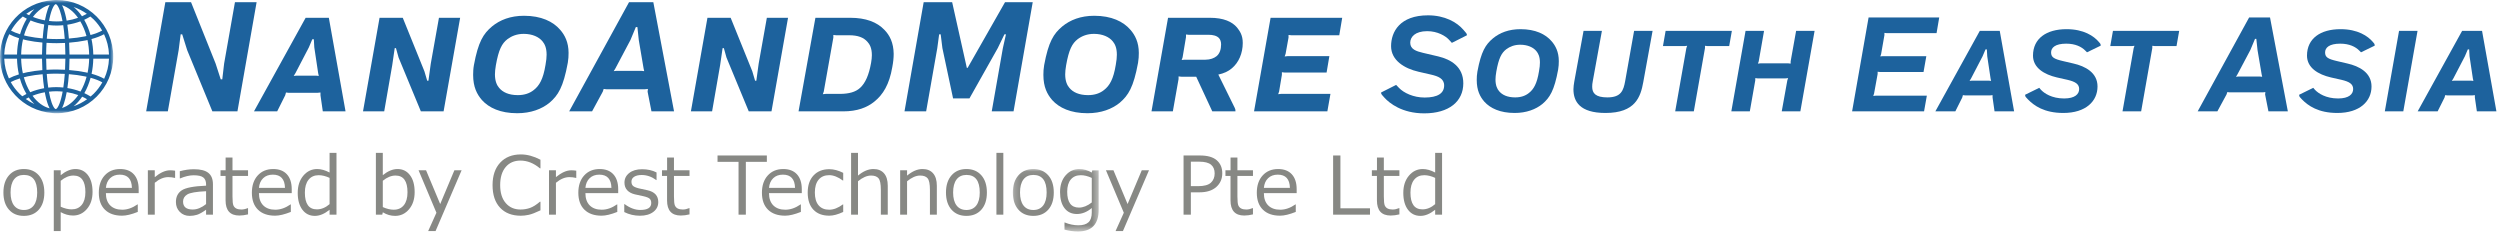 <?xml version="1.0" encoding="UTF-8"?>
<svg width="420px" height="40px" viewBox="0 0 420 40" version="1.1" xmlns="http://www.w3.org/2000/svg" xmlns:xlink="http://www.w3.org/1999/xlink">
    <title>NanoAndMoreSouthEastAsia-blue</title>
    <defs>
        <polygon id="path-1" points="0.019 0 19.024 0 19.024 19.023 0.019 19.023"/>
        <polygon id="path-3" points="0.215 0.071 14.635 0.071 14.635 10.542 0.215 10.542"/>
        <polygon id="path-5" points="0.215 0.071 14.635 0.071 14.635 10.542 0.215 10.542"/>
    </defs>
    <g id="Page-1" stroke="none" stroke-width="1" fill="none" fill-rule="evenodd">
        <g id="NanoAndMoreSouthEastAsia-blue">
            <g id="Group-3">
                <g id="Fill-1-Clipped">
                    <g>
                        <mask id="mask-2" fill="white">
                            <use xlink:href="#path-1"/>
                        </mask>
                        <g id="path-1"/>
                        <path d="M15.747,15.746 C15.582,15.913 15.402,16.063 15.224,16.213 C14.889,16.008 14.539,15.818 14.17,15.649 C14.608,14.88 14.965,14.011 15.222,13.065 C16.017,13.286 16.688,13.55 17.191,13.838 C16.796,14.538 16.313,15.181 15.747,15.746 Z M13.807,16.242 C14.095,16.372 14.368,16.516 14.633,16.671 C13.943,17.162 13.186,17.569 12.366,17.849 C12.901,17.412 13.386,16.868 13.807,16.242 Z M10.423,18.144 C10.527,17.945 10.623,17.72 10.715,17.463 C10.904,16.926 11.069,16.246 11.208,15.477 C11.886,15.583 12.537,15.751 13.148,15.973 C12.383,17.06 11.448,17.82 10.423,18.144 Z M9.824,17.799 C9.719,18.008 9.611,18.158 9.525,18.24 C9.47,18.29 9.435,18.309 9.408,18.318 C9.394,18.318 9.38,18.323 9.365,18.323 C9.355,18.323 9.345,18.323 9.335,18.321 C9.308,18.314 9.272,18.297 9.211,18.24 C9.057,18.098 8.853,17.743 8.675,17.234 C8.504,16.751 8.352,16.124 8.219,15.405 C8.621,15.358 9.029,15.33 9.446,15.33 C9.811,15.33 10.17,15.354 10.523,15.386 C10.49,15.568 10.456,15.751 10.42,15.92 C10.246,16.73 10.038,17.382 9.824,17.799 Z M5.465,16.086 C6.112,15.828 6.803,15.629 7.529,15.501 C7.564,15.694 7.601,15.886 7.639,16.064 C7.822,16.911 8.036,17.604 8.294,18.112 C8.311,18.147 8.331,18.172 8.349,18.204 C7.268,17.934 6.275,17.193 5.465,16.086 Z M4.326,16.631 C4.487,16.541 4.653,16.455 4.822,16.37 C5.113,16.78 5.427,17.158 5.768,17.486 C5.258,17.246 4.778,16.958 4.326,16.631 Z M1.805,13.791 C2.22,13.567 2.735,13.358 3.337,13.172 C3.606,14.133 3.984,15.012 4.444,15.786 C4.202,15.907 3.968,16.036 3.741,16.171 C3.582,16.036 3.425,15.895 3.277,15.746 C2.7,15.171 2.205,14.511 1.805,13.791 Z M3.277,3.275 C3.453,3.1 3.637,2.932 3.827,2.772 C4.045,2.903 4.269,3.023 4.501,3.142 C4.032,3.913 3.645,4.793 3.367,5.757 C2.776,5.576 2.268,5.367 1.857,5.144 C2.25,4.46 2.723,3.829 3.277,3.275 Z M4.89,2.561 C4.731,2.483 4.574,2.403 4.421,2.318 C4.845,2.02 5.296,1.758 5.768,1.536 C5.452,1.839 5.162,2.188 4.89,2.561 Z M8.341,0.817 C8.226,1.03 8.122,1.278 8.022,1.557 C7.843,2.069 7.686,2.704 7.551,3.422 C6.84,3.293 6.163,3.1 5.531,2.845 C6.327,1.788 7.294,1.083 8.341,0.817 Z M8.913,1.222 C9.018,1.014 9.125,0.863 9.211,0.785 C9.272,0.727 9.308,0.709 9.335,0.702 C9.345,0.702 9.355,0.7 9.365,0.699 C9.38,0.7 9.394,0.702 9.408,0.704 C9.435,0.713 9.47,0.731 9.525,0.785 C9.679,0.924 9.884,1.28 10.061,1.788 C10.227,2.256 10.375,2.86 10.504,3.552 C10.177,3.58 9.849,3.602 9.512,3.602 C9.078,3.602 8.653,3.571 8.236,3.523 C8.261,3.381 8.288,3.236 8.317,3.103 C8.49,2.292 8.699,1.642 8.913,1.222 Z M13.109,2.996 C12.505,3.206 11.864,3.368 11.197,3.47 C11.165,3.295 11.133,3.121 11.097,2.957 C10.915,2.111 10.699,1.418 10.442,0.909 C10.437,0.897 10.429,0.887 10.423,0.878 C11.429,1.198 12.352,1.936 13.109,2.996 Z M14.593,2.323 C14.329,2.47 14.058,2.608 13.773,2.732 C13.36,2.127 12.888,1.6 12.366,1.173 C13.169,1.449 13.913,1.843 14.593,2.323 Z M17.161,5.135 C16.649,5.415 15.995,5.674 15.205,5.887 C14.945,4.952 14.584,4.09 14.144,3.328 C14.509,3.163 14.855,2.979 15.189,2.776 C15.38,2.939 15.571,3.1 15.747,3.275 C16.299,3.827 16.771,4.454 17.161,5.135 Z M15.674,9.165 C15.652,8.26 15.548,7.387 15.369,6.561 C16.196,6.339 16.9,6.065 17.479,5.749 C17.972,6.793 18.266,7.945 18.313,9.165 L15.674,9.165 Z M15.674,9.858 L18.313,9.858 C18.266,11.059 17.981,12.2 17.5,13.231 C16.924,12.905 16.219,12.623 15.385,12.392 C15.557,11.588 15.653,10.736 15.674,9.858 Z M14.39,12.15 C13.547,11.975 12.61,11.849 11.619,11.768 C11.652,11.152 11.67,10.515 11.676,9.858 L14.981,9.858 C14.96,10.683 14.87,11.479 14.712,12.228 C14.602,12.203 14.503,12.175 14.39,12.15 Z M7.856,12.424 C8.373,12.392 8.9,12.371 9.446,12.371 C9.937,12.371 10.415,12.386 10.884,12.41 C10.825,13.236 10.74,14.005 10.637,14.703 C10.246,14.664 9.85,14.637 9.446,14.637 C8.99,14.637 8.544,14.667 8.105,14.718 C7.999,14.023 7.915,13.25 7.856,12.424 Z M3.552,9.858 L7.059,9.858 C7.065,10.518 7.085,11.161 7.118,11.779 C6.209,11.857 5.347,11.977 4.563,12.139 C4.311,12.188 4.077,12.249 3.84,12.31 C3.671,11.536 3.573,10.713 3.552,9.858 Z M2.858,9.858 C2.88,10.774 2.987,11.662 3.173,12.496 C2.532,12.691 1.971,12.917 1.497,13.172 C1.032,12.157 0.757,11.038 0.711,9.858 L2.858,9.858 Z M2.858,9.165 L0.711,9.165 C0.759,7.945 1.051,6.793 1.545,5.749 C2.012,6.005 2.566,6.228 3.199,6.423 C2.999,7.288 2.882,8.207 2.858,9.165 Z M4.569,6.782 C5.351,6.946 6.211,7.068 7.121,7.147 C7.085,7.793 7.066,8.47 7.06,9.165 L3.552,9.165 C3.574,8.27 3.682,7.414 3.865,6.611 C4.096,6.668 4.323,6.728 4.569,6.782 Z M10.876,6.527 C10.431,6.547 9.976,6.561 9.512,6.561 C8.945,6.561 8.398,6.539 7.861,6.504 C7.922,5.674 8.01,4.904 8.117,4.206 C8.574,4.261 9.038,4.293 9.512,4.293 C9.888,4.293 10.257,4.271 10.622,4.235 C10.728,4.929 10.814,5.698 10.876,6.527 Z M10.984,9.858 C10.979,10.497 10.959,11.12 10.927,11.719 C10.443,11.694 9.952,11.676 9.446,11.676 C8.885,11.676 8.342,11.699 7.808,11.731 C7.776,11.127 7.758,10.5 7.753,9.858 L10.984,9.858 Z M7.752,9.165 C7.757,8.484 7.779,7.83 7.816,7.195 C8.367,7.231 8.93,7.255 9.512,7.255 C9.993,7.255 10.463,7.24 10.924,7.216 C10.959,7.841 10.977,8.495 10.983,9.165 L7.752,9.165 Z M11.677,9.165 C11.672,8.477 11.649,7.81 11.615,7.169 C12.607,7.092 13.548,6.967 14.395,6.793 C14.5,6.77 14.592,6.745 14.695,6.721 C14.863,7.495 14.959,8.313 14.981,9.165 L11.677,9.165 Z M13.495,3.59 C13.921,4.31 14.276,5.136 14.531,6.048 C14.436,6.069 14.352,6.095 14.256,6.116 C13.443,6.282 12.532,6.4 11.569,6.476 C11.507,5.642 11.42,4.862 11.312,4.154 C12.075,4.035 12.807,3.847 13.495,3.59 Z M7.432,4.103 C7.321,4.82 7.234,5.61 7.171,6.454 C6.29,6.376 5.459,6.259 4.71,6.102 C4.476,6.054 4.252,6 4.034,5.946 C4.306,5.004 4.681,4.162 5.134,3.433 C5.853,3.733 6.623,3.958 7.432,4.103 Z M5.077,15.496 C4.635,14.765 4.266,13.92 4.004,12.983 C4.232,12.926 4.458,12.868 4.703,12.815 C5.452,12.662 6.282,12.548 7.16,12.47 C7.222,13.314 7.309,14.102 7.416,14.82 C6.592,14.964 5.807,15.192 5.077,15.496 Z M11.322,14.793 C11.429,14.078 11.513,13.297 11.573,12.46 C12.534,12.538 13.44,12.659 14.248,12.829 C14.351,12.851 14.45,12.875 14.549,12.898 C14.3,13.817 13.949,14.652 13.526,15.381 C12.833,15.112 12.094,14.917 11.322,14.793 Z M9.512,0 C9.478,0 9.446,0.004 9.412,0.004 C9.397,0.004 9.383,0 9.368,0 C9.355,0 9.341,0.004 9.327,0.004 C9.308,0.004 9.287,0 9.266,0 C9.104,0 8.947,0.018 8.789,0.037 C3.874,0.407 0.001,4.503 0,9.511 C0.001,14.52 3.874,18.614 8.789,18.987 C8.947,19.002 9.104,19.023 9.266,19.023 C9.287,19.023 9.308,19.019 9.327,19.019 C9.341,19.019 9.355,19.023 9.368,19.023 C9.383,19.023 9.397,19.019 9.412,19.019 C9.446,19.019 9.478,19.023 9.512,19.023 C14.766,19.023 19.024,14.765 19.024,9.511 C19.024,4.257 14.766,0 9.512,0 L9.512,0 Z" id="Fill-1" fill="#1D629D" fill-rule="nonzero" mask="url(#mask-2)"/>
                    </g>
                </g>
            </g>
            <polyline id="Fill-4" fill="#1D629D" fill-rule="nonzero" points="43.111 0.364 39.889 18.709 35.679 18.709 31.443 8.419 30.611 5.769 30.351 5.769 30.014 8.419 28.194 18.709 24.557 18.709 27.779 0.364 32.093 0.364 36.224 10.68 37.082 13.33 37.342 13.33 37.653 10.68 39.473 0.364 43.111 0.364"/>
            <path d="M49.814,12.707 L53.088,12.707 L53.556,12.758 L53.452,12.291 L52.802,7.951 L52.724,6.6 L52.464,6.6 L51.893,7.951 L49.631,12.291 L49.346,12.758 L49.814,12.707 Z M51.347,2.988 L55.245,2.988 L58.051,18.709 L54.231,18.709 L53.841,16.007 L53.841,15.539 L53.348,15.591 L48.488,15.591 L48.047,15.539 L47.917,16.007 L46.565,18.709 L42.668,18.709 L51.347,2.988 L51.347,2.988 Z" id="Fill-5" fill="#1D629D" fill-rule="nonzero"/>
            <polyline id="Fill-6" fill="#1D629D" fill-rule="nonzero" points="63.766 2.988 67.664 2.988 71.302 11.979 71.77 13.564 71.978 13.564 72.368 10.706 73.745 2.988 77.305 2.988 74.524 18.709 70.705 18.709 66.962 9.666 66.521 8.081 66.313 8.081 65.897 10.94 64.546 18.709 60.986 18.709 63.766 2.988"/>
            <path d="M89.673,15.124 C90.609,14.396 91.258,13.304 91.648,10.888 C91.778,10.186 91.83,9.64 91.83,9.173 C91.83,8.003 91.492,7.379 91.154,6.964 C90.556,6.21 89.439,5.69 87.984,5.69 C86.84,5.69 85.957,6.054 85.255,6.574 C84.32,7.302 83.774,8.315 83.306,10.965 C83.203,11.563 83.15,12.083 83.15,12.499 C83.15,13.642 83.488,14.344 83.852,14.76 C84.45,15.487 85.463,15.981 86.996,15.981 C88.114,15.981 88.997,15.669 89.673,15.124 Z M80.968,16.812 C80.136,15.851 79.487,14.63 79.487,12.577 C79.487,12.083 79.512,11.511 79.617,10.94 C80.344,7.016 81.202,5.665 82.657,4.443 C83.982,3.352 85.749,2.65 88.036,2.65 C90.92,2.65 92.922,3.612 94.117,5.015 C94.87,5.873 95.52,7.094 95.52,8.887 C95.52,9.407 95.494,9.953 95.39,10.55 C94.636,14.656 93.753,16.033 92.324,17.254 C91.024,18.32 89.179,19.021 86.893,19.021 C84.06,19.021 82.137,18.112 80.968,16.812 L80.968,16.812 Z" id="Fill-7" fill="#1D629D" fill-rule="nonzero"/>
            <path d="M103.574,11.901 L107.758,11.901 L108.225,11.953 L108.121,11.486 L107.316,6.73 L107.082,4.547 L106.822,4.547 L105.913,6.73 L103.392,11.486 L103.106,11.953 L103.574,11.901 Z M108.849,14.942 L108.355,14.994 L101.859,14.994 L101.417,14.942 L101.261,15.409 L99.468,18.709 L95.622,18.709 L105.679,0.364 L109.758,0.364 L113.24,18.709 L109.447,18.709 L108.797,15.409 L108.849,14.942 L108.849,14.942 Z" id="Fill-8" fill="#1D629D" fill-rule="nonzero"/>
            <polyline id="Fill-9" fill="#1D629D" fill-rule="nonzero" points="118.852 2.988 122.75 2.988 126.388 11.979 126.856 13.564 127.063 13.564 127.454 10.706 128.831 2.988 132.391 2.988 129.61 18.709 125.791 18.709 122.048 9.666 121.607 8.081 121.398 8.081 120.983 10.94 119.632 18.709 116.072 18.709 118.852 2.988"/>
            <path d="M138.73,15.773 L141.095,15.773 C142.602,15.773 143.745,15.462 144.499,14.76 C145.382,13.954 145.98,12.603 146.344,10.55 C146.422,10.082 146.474,9.666 146.474,9.277 C146.474,8.055 146.11,7.457 145.746,7.042 C145.097,6.288 144.109,5.924 142.68,5.924 L140.471,5.924 L140.003,5.873 L140.003,6.314 L138.392,15.383 L138.236,15.825 L138.73,15.773 Z M136.989,2.988 L142.836,2.988 C145.461,2.988 147.331,3.716 148.553,4.989 C149.488,5.924 150.112,7.198 150.138,9.043 C150.138,9.745 150.06,10.472 149.904,11.278 C149.41,14.188 148.345,15.903 146.89,17.072 C145.668,18.06 144.031,18.709 141.641,18.709 L134.156,18.709 L136.989,2.988 L136.989,2.988 Z" id="Fill-10" fill="#1D629D" fill-rule="nonzero"/>
            <polyline id="Fill-11" fill="#1D629D" fill-rule="nonzero" points="169.002 5.769 168.743 5.769 167.625 8.081 162.87 16.527 160.115 16.527 158.322 8.081 158.036 5.769 157.776 5.769 157.465 8.081 155.593 18.709 151.956 18.709 155.178 0.364 159.96 0.364 162.428 11.407 162.558 11.407 168.847 0.364 173.498 0.364 170.276 18.709 166.612 18.709 168.483 8.081 169.002 5.769"/>
            <path d="M185.475,15.124 C186.411,14.396 187.061,13.304 187.451,10.888 C187.581,10.186 187.632,9.64 187.632,9.173 C187.632,8.003 187.294,7.379 186.957,6.964 C186.359,6.21 185.241,5.69 183.786,5.69 C182.643,5.69 181.76,6.054 181.058,6.574 C180.122,7.302 179.577,8.315 179.109,10.965 C179.005,11.563 178.953,12.083 178.953,12.499 C178.953,13.642 179.291,14.344 179.655,14.76 C180.252,15.487 181.266,15.981 182.799,15.981 C183.916,15.981 184.8,15.669 185.475,15.124 Z M176.77,16.812 C175.939,15.851 175.289,14.63 175.289,12.577 C175.289,12.083 175.315,11.511 175.419,10.94 C176.147,7.016 177.004,5.665 178.459,4.443 C179.785,3.352 181.552,2.65 183.838,2.65 C186.723,2.65 188.724,3.612 189.919,5.015 C190.673,5.873 191.322,7.094 191.322,8.887 C191.322,9.407 191.296,9.953 191.192,10.55 C190.439,14.656 189.555,16.033 188.126,17.254 C186.827,18.32 184.982,19.021 182.695,19.021 C179.862,19.021 177.94,18.112 176.77,16.812 L176.77,16.812 Z" id="Fill-12" fill="#1D629D" fill-rule="nonzero"/>
            <path d="M198.987,10.03 L202.521,10.03 C203.326,10.03 203.976,9.77 204.392,9.432 C204.912,8.991 205.146,8.289 205.146,7.457 C205.146,7.016 205.016,6.652 204.808,6.418 C204.444,6.003 203.768,5.846 203.092,5.846 L199.715,5.846 L199.247,5.794 L199.247,6.236 L198.675,9.64 L198.519,10.082 L198.987,10.03 Z M196.232,2.988 L203.248,2.988 C205.561,2.988 206.99,3.638 207.822,4.625 C208.29,5.223 208.783,5.898 208.783,7.223 C208.783,8.939 208.108,10.524 206.938,11.486 C206.367,11.979 205.587,12.343 204.678,12.525 L207.432,18.112 C207.536,18.294 207.562,18.45 207.562,18.709 L203.664,18.709 L200.962,12.888 L198.467,12.888 L197.999,12.837 L197.999,13.279 L197.038,18.709 L193.452,18.709 L196.232,2.988 L196.232,2.988 Z" id="Fill-13" fill="#1D629D" fill-rule="nonzero"/>
            <polyline id="Fill-14" fill="#1D629D" fill-rule="nonzero" points="213.459 2.988 225.491 2.988 224.997 5.924 216.942 5.924 216.474 5.873 216.474 6.314 215.98 9.043 215.824 9.485 216.318 9.432 223.334 9.432 222.867 12.187 215.824 12.187 215.356 12.135 215.356 12.577 214.888 15.383 214.733 15.825 215.201 15.773 223.516 15.773 222.997 18.709 210.679 18.709 213.459 2.988"/>
            <path d="M232.584,16.408 L232.226,16.006 C232.07,15.827 232.025,15.76 232.025,15.537 L234.55,14.263 L235.019,14.754 C235.824,15.604 237.455,16.386 239.332,16.386 C241.544,16.386 242.617,15.671 242.617,14.352 C242.617,13.19 241.589,12.81 240.45,12.542 L238.304,12.05 C235.958,11.514 233.701,10.151 233.701,7.76 C233.701,5.346 235.176,2.575 239.913,2.575 C242.729,2.575 244.762,3.738 245.835,4.989 L246.237,5.458 C246.394,5.637 246.438,5.704 246.438,5.928 L243.913,7.201 L243.399,6.643 C242.863,6.061 241.522,5.235 239.779,5.235 C237.723,5.235 236.919,6.218 236.919,7.179 C236.919,8.274 237.924,8.609 239.064,8.877 L241.634,9.48 C243.779,9.995 245.835,11.224 245.835,13.994 C245.835,17.034 243.444,19.044 239.265,19.044 C235.533,19.044 233.411,17.324 232.584,16.408" id="Fill-15" fill="#1D629D" fill-rule="nonzero"/>
            <path d="M256.852,15.626 C257.656,15 258.215,14.062 258.55,11.984 C258.662,11.38 258.707,10.911 258.707,10.509 C258.707,9.503 258.416,8.966 258.126,8.609 C257.611,7.961 256.651,7.514 255.399,7.514 C254.416,7.514 253.657,7.827 253.053,8.274 C252.249,8.9 251.779,9.771 251.377,12.05 C251.288,12.564 251.243,13.011 251.243,13.369 C251.243,14.352 251.534,14.956 251.846,15.313 C252.36,15.938 253.232,16.363 254.55,16.363 C255.511,16.363 256.271,16.095 256.852,15.626 Z M249.366,17.078 C248.651,16.252 248.092,15.201 248.092,13.436 C248.092,13.011 248.115,12.519 248.204,12.028 C248.83,8.654 249.567,7.492 250.819,6.442 C251.958,5.503 253.478,4.9 255.444,4.9 C257.925,4.9 259.645,5.727 260.673,6.933 C261.321,7.671 261.88,8.721 261.88,10.263 C261.88,10.71 261.857,11.179 261.768,11.693 C261.12,15.223 260.36,16.408 259.132,17.458 C258.014,18.375 256.428,18.978 254.461,18.978 C252.025,18.978 250.371,18.195 249.366,17.078 L249.366,17.078 Z" id="Fill-16" fill="#1D629D" fill-rule="nonzero"/>
            <path d="M264.338,15 C264.338,14.598 264.405,14.173 264.472,13.749 L266.036,5.19 L269.12,5.19 L267.578,13.682 C267.511,13.994 267.489,14.285 267.489,14.575 C267.489,15.648 268.047,16.363 270.036,16.363 C272.36,16.363 272.74,15.201 273.031,13.615 L274.528,5.19 L277.634,5.19 L276.07,13.793 C275.622,16.274 274.751,18.978 269.723,18.978 C265.388,18.978 264.338,17.034 264.338,15" id="Fill-17" fill="#1D629D" fill-rule="nonzero"/>
            <polyline id="Fill-18" fill="#1D629D" fill-rule="nonzero" points="283.31 8.073 283.444 7.693 283.041 7.738 279.377 7.738 279.824 5.19 290.952 5.19 290.505 7.738 286.84 7.738 286.438 7.693 286.438 8.073 284.561 18.709 281.432 18.709 283.31 8.073"/>
            <polyline id="Fill-19" fill="#1D629D" fill-rule="nonzero" points="293.254 5.19 296.36 5.19 295.466 10.307 295.332 10.687 295.734 10.643 300.427 10.643 300.829 10.687 300.829 10.307 301.745 5.19 304.851 5.19 302.46 18.709 299.332 18.709 300.271 13.503 300.404 13.123 299.98 13.167 295.287 13.167 294.885 13.123 294.885 13.503 293.969 18.709 290.863 18.709 293.254 5.19"/>
            <polyline id="Fill-20" fill="#1D629D" fill-rule="nonzero" points="323.242 18.709 311.153 18.709 313.924 2.933 325.79 2.933 325.342 5.57 316.985 5.57 316.583 5.526 316.583 5.905 316.024 9.101 315.89 9.48 316.293 9.436 323.623 9.436 323.153 12.095 315.823 12.095 315.443 12.05 315.443 12.43 314.84 15.738 314.705 16.117 315.13 16.073 323.71 16.073 323.242 18.709"/>
            <path d="M331.285,13.548 L334.102,13.548 L334.505,13.592 L334.415,13.19 L333.858,9.458 L333.791,8.296 L333.567,8.296 L333.074,9.458 L331.132,13.19 L330.885,13.592 L331.285,13.548 Z M332.604,5.19 L335.958,5.19 L338.371,18.709 L335.084,18.709 L334.751,16.386 L334.751,15.983 L334.326,16.028 L330.146,16.028 L329.768,15.983 L329.656,16.386 L328.494,18.709 L325.14,18.709 L332.604,5.19 L332.604,5.19 Z" id="Fill-21" fill="#1D629D" fill-rule="nonzero"/>
            <path d="M340.695,16.698 L340.448,16.43 C340.269,16.252 340.224,16.162 340.224,15.916 L342.593,14.754 L342.861,15.067 C343.421,15.671 344.695,16.542 346.772,16.542 C348.606,16.542 349.298,15.805 349.298,14.956 C349.298,14.129 348.673,13.726 347.355,13.414 L345.566,13.011 C343.444,12.519 341.543,11.402 341.543,9.346 C341.543,6.464 343.802,4.9 347.176,4.9 C350.082,4.9 351.778,6.061 352.626,7.067 L352.716,7.179 C352.872,7.335 352.917,7.447 352.917,7.671 L350.616,8.788 L350.302,8.475 C349.701,7.872 348.673,7.335 347.131,7.335 C345.275,7.335 344.583,8.006 344.583,8.81 C344.583,9.615 345.054,9.905 346.593,10.263 L348.315,10.665 C350.302,11.112 352.383,12.185 352.383,14.531 C352.383,16.989 350.437,18.978 346.638,18.978 C343.421,18.978 341.722,17.749 340.695,16.698" id="Fill-22" fill="#1D629D" fill-rule="nonzero"/>
            <polyline id="Fill-23" fill="#1D629D" fill-rule="nonzero" points="358.461 8.073 358.595 7.693 358.192 7.738 354.527 7.738 354.975 5.19 366.103 5.19 365.655 7.738 361.991 7.738 361.587 7.693 361.587 8.073 359.712 18.709 356.582 18.709 358.461 8.073"/>
            <path d="M376.047,12.855 L379.645,12.855 L380.045,12.9 L379.958,12.497 L379.264,8.408 L379.062,6.531 L378.841,6.531 L378.057,8.408 L375.89,12.497 L375.644,12.9 L376.047,12.855 Z M380.582,15.469 L380.157,15.514 L374.572,15.514 L374.191,15.469 L374.056,15.872 L372.517,18.709 L369.208,18.709 L377.855,2.933 L381.363,2.933 L384.359,18.709 L381.098,18.709 L380.537,15.872 L380.582,15.469 L380.582,15.469 Z" id="Fill-24" fill="#1D629D" fill-rule="nonzero"/>
            <path d="M386.727,16.698 L386.481,16.43 C386.302,16.252 386.26,16.162 386.26,15.916 L388.628,14.754 L388.894,15.067 C389.454,15.671 390.728,16.542 392.805,16.542 C394.639,16.542 395.33,15.805 395.33,14.956 C395.33,14.129 394.706,13.726 393.387,13.414 L391.598,13.011 C389.476,12.519 387.575,11.402 387.575,9.346 C387.575,6.464 389.835,4.9 393.208,4.9 C396.114,4.9 397.81,6.061 398.662,7.067 L398.748,7.179 C398.905,7.335 398.95,7.447 398.95,7.671 L396.649,8.788 L396.335,8.475 C395.733,7.872 394.706,7.335 393.163,7.335 C391.307,7.335 390.616,8.006 390.616,8.81 C390.616,9.615 391.086,9.905 392.626,10.263 L394.348,10.665 C396.335,11.112 398.415,12.185 398.415,14.531 C398.415,16.989 396.469,18.978 392.67,18.978 C389.454,18.978 387.755,17.749 386.727,16.698" id="Fill-25" fill="#1D629D" fill-rule="nonzero"/>
            <polyline id="Fill-26" fill="#1D629D" fill-rule="nonzero" points="403.04 5.19 406.145 5.19 403.754 18.709 400.649 18.709 403.04 5.19"/>
            <path d="M412.315,13.548 L415.128,13.548 L415.532,13.592 L415.442,13.19 L414.885,9.458 L414.818,8.296 L414.594,8.296 L414.101,9.458 L412.158,13.19 L411.912,13.592 L412.315,13.548 Z M413.634,5.19 L416.985,5.19 L419.398,18.709 L416.114,18.709 L415.778,16.386 L415.778,15.983 L415.352,16.028 L411.176,16.028 L410.795,15.983 L410.683,16.386 L409.521,18.709 L406.167,18.709 L413.634,5.19 L413.634,5.19 Z" id="Fill-27" fill="#1D629D" fill-rule="nonzero"/>
            <path d="M4.011,29.387 C3.294,29.387 2.742,29.639 2.355,30.145 C1.968,30.651 1.775,31.384 1.775,32.342 C1.775,33.288 1.968,34.013 2.355,34.519 C2.742,35.025 3.294,35.278 4.011,35.278 C4.728,35.278 5.28,35.025 5.667,34.519 C6.054,34.013 6.248,33.288 6.248,32.342 C6.248,30.372 5.502,29.387 4.011,29.387 Z M4.011,36.268 C2.951,36.268 2.113,35.917 1.498,35.216 C0.882,34.514 0.574,33.556 0.574,32.342 C0.574,31.129 0.884,30.167 1.504,29.459 C2.124,28.751 2.96,28.397 4.011,28.397 C5.062,28.397 5.898,28.749 6.518,29.452 C7.138,30.157 7.448,31.12 7.448,32.342 C7.448,33.565 7.14,34.525 6.521,35.222 C5.904,35.919 5.067,36.268 4.011,36.268 L4.011,36.268 Z" id="Fill-28" fill="#878884" fill-rule="nonzero"/>
            <path d="M10.197,30.376 L10.197,34.731 C10.857,35.025 11.469,35.173 12.031,35.173 C12.757,35.173 13.325,34.921 13.734,34.417 C14.143,33.914 14.347,33.202 14.347,32.283 C14.347,30.423 13.676,29.492 12.335,29.492 C11.622,29.492 10.91,29.787 10.197,30.376 Z M10.197,35.635 L10.197,38.815 L9.036,38.815 L9.036,28.608 L10.197,28.608 L10.197,29.433 C11.046,28.742 11.871,28.397 12.671,28.397 C13.551,28.397 14.25,28.739 14.769,29.423 C15.289,30.107 15.548,31.047 15.548,32.243 C15.548,33.418 15.233,34.372 14.604,35.107 C13.976,35.841 13.197,36.209 12.269,36.209 C11.561,36.209 10.87,36.017 10.197,35.635 L10.197,35.635 Z" id="Fill-29" fill="#878884" fill-rule="nonzero"/>
            <path d="M17.789,31.564 L22.163,31.564 C22.128,30.081 21.448,29.34 20.124,29.34 C19.456,29.34 18.915,29.538 18.501,29.934 C18.088,30.33 17.85,30.873 17.789,31.564 Z M20.513,36.235 C19.273,36.235 18.311,35.9 17.627,35.229 C16.943,34.558 16.601,33.609 16.601,32.382 C16.601,31.163 16.929,30.195 17.584,29.476 C18.239,28.756 19.108,28.397 20.19,28.397 C21.175,28.397 21.939,28.692 22.482,29.281 C23.026,29.87 23.298,30.711 23.298,31.801 L23.298,32.441 L17.789,32.441 C17.789,33.338 18.032,34.028 18.518,34.51 C19.004,34.992 19.676,35.232 20.533,35.232 C21.386,35.232 22.24,34.935 23.093,34.342 L23.146,34.342 L23.146,35.602 C22.086,36.024 21.208,36.235 20.513,36.235 L20.513,36.235 Z" id="Fill-30" fill="#878884" fill-rule="nonzero"/>
            <path d="M24.839,36.063 L24.839,28.608 L26,28.608 L26,29.756 C26.932,28.991 27.793,28.608 28.58,28.608 C28.857,28.608 29.136,28.63 29.418,28.674 L29.418,29.888 L29.371,29.888 C29.007,29.8 28.637,29.756 28.263,29.756 C27.516,29.756 26.761,30.073 26,30.706 L26,36.063 L24.839,36.063" id="Fill-31" fill="#878884" fill-rule="nonzero"/>
            <path d="M34.621,34.289 L34.621,32.125 C32.98,32.199 31.926,32.381 31.457,32.669 C30.989,32.957 30.754,33.354 30.754,33.86 C30.754,34.752 31.295,35.199 32.377,35.199 C33.112,35.199 33.86,34.896 34.621,34.289 Z M34.621,36.063 L34.621,35.232 C34,35.681 33.49,35.965 33.09,36.087 C32.689,36.207 32.283,36.268 31.869,36.268 C31.205,36.268 30.653,36.048 30.213,35.608 C29.773,35.168 29.554,34.61 29.554,33.932 C29.554,33.066 29.88,32.414 30.533,31.976 C31.187,31.539 32.549,31.278 34.621,31.194 L34.621,30.97 C34.621,30.451 34.467,30.067 34.159,29.819 C33.851,29.57 33.31,29.446 32.536,29.446 C31.854,29.446 31.095,29.622 30.26,29.974 L30.207,29.974 L30.207,28.767 C31.029,28.542 31.821,28.43 32.582,28.43 C33.686,28.43 34.494,28.635 35.006,29.047 C35.519,29.458 35.775,30.097 35.775,30.963 L35.775,36.063 L34.621,36.063 L34.621,36.063 Z" id="Fill-32" fill="#878884" fill-rule="nonzero"/>
            <path d="M40.206,36.209 C38.667,36.209 37.897,35.362 37.897,33.668 L37.897,29.558 L37.046,29.558 L37.046,28.608 L37.904,28.608 L37.904,26.464 L39.058,26.464 L39.058,28.608 L41.671,28.608 L41.671,29.558 L39.058,29.558 L39.058,33.009 C39.058,33.792 39.112,34.298 39.22,34.53 C39.328,34.76 39.492,34.93 39.711,35.037 C39.931,35.145 40.213,35.199 40.556,35.199 C40.881,35.199 41.24,35.12 41.631,34.961 L41.671,34.961 L41.671,36.017 C41.148,36.145 40.659,36.209 40.206,36.209" id="Fill-33" fill="#878884" fill-rule="nonzero"/>
            <path d="M43.502,31.564 L47.877,31.564 C47.841,30.081 47.162,29.34 45.838,29.34 C45.17,29.34 44.628,29.538 44.215,29.934 C43.801,30.33 43.564,30.873 43.502,31.564 Z M46.227,36.235 C44.987,36.235 44.025,35.9 43.341,35.229 C42.657,34.558 42.315,33.609 42.315,32.382 C42.315,31.163 42.643,30.195 43.298,29.476 C43.953,28.756 44.822,28.397 45.904,28.397 C46.889,28.397 47.653,28.692 48.196,29.281 C48.74,29.87 49.011,30.711 49.011,31.801 L49.011,32.441 L43.502,32.441 C43.502,33.338 43.745,34.028 44.232,34.51 C44.717,34.992 45.389,35.232 46.247,35.232 C47.1,35.232 47.954,34.935 48.807,34.342 L48.86,34.342 L48.86,35.602 C47.8,36.024 46.922,36.235 46.227,36.235 L46.227,36.235 Z" id="Fill-34" fill="#878884" fill-rule="nonzero"/>
            <path d="M55.369,34.295 L55.369,29.881 C54.718,29.582 54.109,29.433 53.542,29.433 C52.811,29.433 52.242,29.689 51.832,30.202 C51.423,30.714 51.219,31.434 51.219,32.362 C51.219,34.236 51.89,35.173 53.231,35.173 C53.984,35.173 54.696,34.88 55.369,34.295 Z M55.369,36.063 L55.369,35.239 C54.52,35.925 53.698,36.268 52.901,36.268 C52.022,36.268 51.321,35.923 50.8,35.232 C50.279,34.541 50.018,33.598 50.018,32.402 C50.018,31.219 50.333,30.255 50.962,29.512 C51.591,28.769 52.367,28.397 53.291,28.397 C53.937,28.397 54.63,28.593 55.369,28.984 L55.369,25.679 L56.53,25.679 L56.53,36.063 L55.369,36.063 L55.369,36.063 Z" id="Fill-35" fill="#878884" fill-rule="nonzero"/>
            <path d="M64.31,30.37 L64.31,34.79 C64.97,35.085 65.581,35.232 66.144,35.232 C66.875,35.232 67.443,34.977 67.85,34.467 C68.257,33.957 68.46,33.235 68.46,32.303 C68.46,30.429 67.789,29.492 66.448,29.492 C65.735,29.492 65.023,29.785 64.31,30.37 Z M64.317,35.667 L64.218,36.063 L63.149,36.063 L63.149,25.679 L64.31,25.679 L64.31,29.426 C65.159,28.74 65.984,28.397 66.784,28.397 C67.66,28.397 68.358,28.742 68.879,29.433 C69.401,30.124 69.661,31.069 69.661,32.27 C69.661,33.457 69.346,34.421 68.717,35.16 C68.089,35.899 67.31,36.268 66.382,36.268 C65.656,36.268 64.968,36.068 64.317,35.667 L64.317,35.667 Z" id="Fill-36" fill="#878884" fill-rule="nonzero"/>
            <polyline id="Fill-37" fill="#878884" fill-rule="nonzero" points="77.549 28.608 73.175 38.815 71.934 38.815 73.32 35.74 70.318 28.608 71.578 28.608 73.953 34.282 76.335 28.608 77.549 28.608"/>
            <path d="M87.506,36.242 C86.02,36.242 84.855,35.793 84.013,34.896 C83.171,33.998 82.749,32.734 82.749,31.102 C82.749,29.501 83.177,28.241 84.033,27.322 C84.888,26.402 86.048,25.943 87.513,25.943 C88.564,25.943 89.659,26.239 90.798,26.833 L90.798,28.278 L90.706,28.278 C89.672,27.412 88.582,26.978 87.434,26.978 C86.387,26.978 85.558,27.342 84.947,28.07 C84.335,28.798 84.029,29.809 84.029,31.102 C84.029,32.387 84.34,33.39 84.963,34.114 C85.585,34.837 86.413,35.199 87.447,35.199 C88.006,35.199 88.538,35.11 89.044,34.932 C89.55,34.754 90.104,34.406 90.706,33.886 L90.798,33.886 L90.798,35.337 C89.954,35.738 89.298,35.989 88.829,36.09 C88.361,36.191 87.92,36.242 87.506,36.242" id="Fill-38" fill="#878884" fill-rule="nonzero"/>
            <path d="M92.234,36.063 L92.234,28.608 L93.396,28.608 L93.396,29.756 C94.328,28.991 95.188,28.608 95.975,28.608 C96.252,28.608 96.531,28.63 96.813,28.674 L96.813,29.888 L96.767,29.888 C96.402,29.8 96.032,29.756 95.658,29.756 C94.911,29.756 94.156,30.073 93.396,30.706 L93.396,36.063 L92.234,36.063" id="Fill-39" fill="#878884" fill-rule="nonzero"/>
            <path d="M98.348,31.564 L102.722,31.564 C102.687,30.081 102.007,29.34 100.683,29.34 C100.015,29.34 99.474,29.538 99.06,29.934 C98.647,30.33 98.409,30.873 98.348,31.564 Z M101.073,36.235 C99.832,36.235 98.87,35.9 98.186,35.229 C97.502,34.558 97.16,33.609 97.16,32.382 C97.16,31.163 97.488,30.195 98.143,29.476 C98.798,28.756 99.667,28.397 100.749,28.397 C101.734,28.397 102.499,28.692 103.041,29.281 C103.585,29.87 103.857,30.711 103.857,31.801 L103.857,32.441 L98.348,32.441 C98.348,33.338 98.591,34.028 99.077,34.51 C99.563,34.992 100.235,35.232 101.092,35.232 C101.945,35.232 102.799,34.935 103.652,34.342 L103.705,34.342 L103.705,35.602 C102.645,36.024 101.767,36.235 101.073,36.235 L101.073,36.235 Z" id="Fill-40" fill="#878884" fill-rule="nonzero"/>
            <path d="M107.503,36.242 C106.57,36.242 105.695,36.037 104.877,35.628 L104.877,34.282 L104.923,34.282 C105.811,34.942 106.693,35.272 107.569,35.272 C108.796,35.272 109.409,34.884 109.409,34.11 C109.409,33.807 109.328,33.571 109.165,33.404 C109.002,33.238 108.664,33.095 108.149,32.976 C107.718,32.892 107.224,32.784 106.665,32.652 C106.106,32.52 105.674,32.288 105.369,31.957 C105.063,31.624 104.91,31.199 104.91,30.68 C104.91,30.02 105.178,29.48 105.715,29.06 C106.251,28.64 106.968,28.43 107.866,28.43 C108.789,28.43 109.601,28.61 110.3,28.971 L110.3,30.251 L110.254,30.251 C109.484,29.684 108.668,29.4 107.806,29.4 C107.274,29.4 106.854,29.498 106.546,29.693 C106.238,29.889 106.084,30.161 106.084,30.508 C106.084,30.816 106.166,31.051 106.332,31.214 C106.496,31.377 106.825,31.52 107.318,31.643 L108.776,31.96 C109.378,32.092 109.832,32.324 110.135,32.656 C110.438,32.988 110.59,33.418 110.59,33.946 C110.59,34.627 110.311,35.18 109.752,35.605 C109.193,36.029 108.444,36.242 107.503,36.242" id="Fill-41" fill="#878884" fill-rule="nonzero"/>
            <path d="M114.375,36.209 C112.836,36.209 112.066,35.362 112.066,33.668 L112.066,29.558 L111.215,29.558 L111.215,28.608 L112.072,28.608 L112.072,26.464 L113.227,26.464 L113.227,28.608 L115.839,28.608 L115.839,29.558 L113.227,29.558 L113.227,33.009 C113.227,33.792 113.28,34.298 113.389,34.53 C113.496,34.76 113.66,34.93 113.88,35.037 C114.1,35.145 114.381,35.199 114.725,35.199 C115.05,35.199 115.408,35.12 115.8,34.961 L115.839,34.961 L115.839,36.017 C115.316,36.145 114.828,36.209 114.375,36.209" id="Fill-42" fill="#878884" fill-rule="nonzero"/>
            <polyline id="Fill-43" fill="#878884" fill-rule="nonzero" points="124.075 36.063 124.075 27.19 120.545 27.19 120.545 26.121 128.832 26.121 128.832 27.19 125.302 27.19 125.302 36.063 124.075 36.063"/>
            <path d="M129.192,31.564 L133.566,31.564 C133.531,30.081 132.851,29.34 131.527,29.34 C130.859,29.34 130.318,29.538 129.904,29.934 C129.491,30.33 129.253,30.873 129.192,31.564 Z M131.917,36.235 C130.676,36.235 129.714,35.9 129.03,35.229 C128.346,34.558 128.004,33.609 128.004,32.382 C128.004,31.163 128.332,30.195 128.987,29.476 C129.643,28.756 130.512,28.397 131.593,28.397 C132.578,28.397 133.343,28.692 133.886,29.281 C134.429,29.87 134.701,30.711 134.701,31.801 L134.701,32.441 L129.192,32.441 C129.192,33.338 129.435,34.028 129.921,34.51 C130.407,34.992 131.079,35.232 131.936,35.232 C132.79,35.232 133.643,34.935 134.496,34.342 L134.549,34.342 L134.549,35.602 C133.489,36.024 132.611,36.235 131.917,36.235 L131.917,36.235 Z" id="Fill-44" fill="#878884" fill-rule="nonzero"/>
            <path d="M141.659,35.608 C140.766,36.026 139.988,36.235 139.323,36.235 C138.175,36.235 137.284,35.899 136.648,35.225 C136.012,34.552 135.695,33.594 135.695,32.349 C135.695,31.13 136.022,30.172 136.678,29.472 C137.333,28.773 138.217,28.423 139.33,28.423 C140.064,28.423 140.841,28.628 141.659,29.037 L141.659,30.33 L141.606,30.33 C140.783,29.728 140.016,29.426 139.304,29.426 C138.543,29.426 137.951,29.679 137.529,30.185 C137.106,30.691 136.895,31.412 136.895,32.349 C136.895,33.286 137.106,34 137.525,34.493 C137.945,34.986 138.538,35.232 139.304,35.232 C140.038,35.232 140.806,34.935 141.606,34.342 L141.659,34.342 L141.659,35.608" id="Fill-45" fill="#878884" fill-rule="nonzero"/>
            <path d="M149.144,36.063 L147.983,36.063 L147.983,31.894 C147.983,30.922 147.856,30.278 147.601,29.964 C147.345,29.65 146.926,29.492 146.34,29.492 C145.654,29.492 144.922,29.811 144.144,30.449 L144.144,36.063 L142.983,36.063 L142.983,25.679 L144.144,25.679 L144.144,29.499 C145.015,28.764 145.879,28.397 146.736,28.397 C147.506,28.397 148.1,28.638 148.518,29.12 C148.935,29.601 149.144,30.297 149.144,31.208 L149.144,36.063" id="Fill-46" fill="#878884" fill-rule="nonzero"/>
            <path d="M157.389,36.063 L156.228,36.063 L156.228,31.887 C156.228,30.919 156.1,30.278 155.845,29.964 C155.59,29.65 155.17,29.492 154.585,29.492 C153.894,29.492 153.162,29.813 152.388,30.455 L152.388,36.063 L151.227,36.063 L151.227,28.608 L152.388,28.608 L152.388,29.505 C153.263,28.767 154.128,28.397 154.981,28.397 C155.751,28.397 156.345,28.638 156.762,29.12 C157.18,29.601 157.389,30.297 157.389,31.208 L157.389,36.063" id="Fill-47" fill="#878884" fill-rule="nonzero"/>
            <path d="M162.361,29.387 C161.644,29.387 161.092,29.639 160.705,30.145 C160.318,30.651 160.124,31.384 160.124,32.342 C160.124,33.288 160.318,34.013 160.705,34.519 C161.092,35.025 161.644,35.278 162.361,35.278 C163.078,35.278 163.63,35.025 164.017,34.519 C164.404,34.013 164.598,33.288 164.598,32.342 C164.598,30.372 163.852,29.387 162.361,29.387 Z M162.361,36.268 C161.301,36.268 160.463,35.917 159.847,35.216 C159.232,34.514 158.924,33.556 158.924,32.342 C158.924,31.129 159.234,30.167 159.854,29.459 C160.474,28.751 161.31,28.397 162.361,28.397 C163.412,28.397 164.248,28.749 164.868,29.452 C165.488,30.157 165.798,31.12 165.798,32.342 C165.798,33.565 165.489,34.525 164.871,35.222 C164.254,35.919 163.417,36.268 162.361,36.268 L162.361,36.268 Z" id="Fill-48" fill="#878884" fill-rule="nonzero"/>
            <polygon id="Fill-49" fill="#878884" fill-rule="nonzero" points="167.399 36.063 168.56 36.063 168.56 25.679 167.399 25.679"/>
            <g id="Group-53" transform="translate(169.946, 28.326)">
                <g id="Fill-50-Clipped">
                    <g>
                        <mask id="mask-4" fill="white">
                            <use xlink:href="#path-3"/>
                        </mask>
                        <g id="path-3"/>
                        <path d="M3.653,1.061 C2.935,1.061 2.384,1.314 1.996,1.82 C1.61,2.326 1.416,3.058 1.416,4.017 C1.416,4.962 1.61,5.688 1.996,6.194 C2.384,6.7 2.935,6.953 3.653,6.953 C4.37,6.953 4.921,6.7 5.309,6.194 C5.696,5.688 5.889,4.962 5.889,4.017 C5.889,2.046 5.144,1.061 3.653,1.061 Z M3.653,7.942 C2.592,7.942 1.755,7.592 1.139,6.89 C0.523,6.188 0.215,5.231 0.215,4.017 C0.215,2.803 0.525,1.842 1.145,1.134 C1.766,0.426 2.602,0.071 3.653,0.071 C4.704,0.071 5.539,0.423 6.16,1.127 C6.78,1.831 7.09,2.794 7.09,4.017 C7.09,5.24 6.781,6.2 6.163,6.896 C5.545,7.594 4.708,7.942 3.653,7.942 L3.653,7.942 Z" id="Fill-50" fill="#878884" fill-rule="nonzero" mask="url(#mask-4)"/>
                    </g>
                </g>
                <g id="Fill-52-Clipped">
                    <g>
                        <mask id="mask-6" fill="white">
                            <use xlink:href="#path-5"/>
                        </mask>
                        <g id="path-5"/>
                        <path d="M13.474,5.686 L13.474,1.562 C12.819,1.259 12.207,1.107 11.64,1.107 C10.914,1.107 10.35,1.347 9.947,1.827 C9.545,2.306 9.344,2.992 9.344,3.885 C9.344,5.662 10.003,6.55 11.323,6.55 C12.022,6.55 12.74,6.262 13.474,5.686 Z M14.635,6.893 C14.635,9.339 13.476,10.562 11.158,10.562 C10.397,10.562 9.641,10.458 8.889,10.251 L8.889,9.051 L8.942,9.051 C9.711,9.367 10.472,9.526 11.224,9.526 C11.985,9.526 12.55,9.355 12.92,9.015 C13.289,8.674 13.474,8.123 13.474,7.362 L13.474,6.623 C12.678,7.291 11.844,7.626 10.973,7.626 C10.089,7.626 9.397,7.3 8.895,6.649 C8.394,5.998 8.143,5.097 8.143,3.944 C8.143,2.792 8.452,1.858 9.07,1.143 C9.688,0.429 10.454,0.071 11.369,0.071 C12.09,0.071 12.792,0.267 13.474,0.659 L13.56,0.283 L14.635,0.283 L14.635,6.893 L14.635,6.893 Z" id="Fill-52" fill="#878884" fill-rule="nonzero" mask="url(#mask-6)"/>
                    </g>
                </g>
            </g>
            <polyline id="Fill-54" fill="#878884" fill-rule="nonzero" points="193.03 28.608 188.655 38.815 187.415 38.815 188.801 35.74 185.799 28.608 187.059 28.608 189.434 34.282 191.816 28.608 193.03 28.608"/>
            <path d="M200.064,27.163 L200.064,31.274 L201.292,31.274 C202.299,31.274 203.012,31.079 203.433,30.69 C203.852,30.3 204.062,29.782 204.062,29.136 C204.062,28.489 203.858,27.999 203.449,27.665 C203.04,27.33 202.387,27.163 201.489,27.163 L200.064,27.163 Z M200.064,32.309 L200.064,36.063 L198.837,36.063 L198.837,26.121 L201.582,26.121 C202.862,26.121 203.808,26.39 204.422,26.929 C205.035,27.468 205.342,28.192 205.342,29.103 C205.342,30.048 205.007,30.819 204.336,31.416 C203.666,32.012 202.728,32.309 201.522,32.309 L200.064,32.309 L200.064,32.309 Z" id="Fill-55" fill="#878884" fill-rule="nonzero"/>
            <path d="M209.034,36.209 C207.495,36.209 206.725,35.362 206.725,33.668 L206.725,29.558 L205.874,29.558 L205.874,28.608 L206.732,28.608 L206.732,26.464 L207.886,26.464 L207.886,28.608 L210.499,28.608 L210.499,29.558 L207.886,29.558 L207.886,33.009 C207.886,33.792 207.94,34.298 208.048,34.53 C208.156,34.76 208.32,34.93 208.54,35.037 C208.76,35.145 209.041,35.199 209.384,35.199 C209.709,35.199 210.068,35.12 210.46,34.961 L210.499,34.961 L210.499,36.017 C209.976,36.145 209.488,36.209 209.034,36.209" id="Fill-56" fill="#878884" fill-rule="nonzero"/>
            <path d="M212.331,31.564 L216.705,31.564 C216.67,30.081 215.99,29.34 214.666,29.34 C213.998,29.34 213.457,29.538 213.043,29.934 C212.63,30.33 212.392,30.873 212.331,31.564 Z M215.056,36.235 C213.815,36.235 212.853,35.9 212.169,35.229 C211.485,34.558 211.143,33.609 211.143,32.382 C211.143,31.163 211.471,30.195 212.126,29.476 C212.781,28.756 213.65,28.397 214.732,28.397 C215.717,28.397 216.482,28.692 217.025,29.281 C217.568,29.87 217.84,30.711 217.84,31.801 L217.84,32.441 L212.331,32.441 C212.331,33.338 212.574,34.028 213.06,34.51 C213.546,34.992 214.218,35.232 215.075,35.232 C215.928,35.232 216.782,34.935 217.635,34.342 L217.688,34.342 L217.688,35.602 C216.628,36.024 215.75,36.235 215.056,36.235 L215.056,36.235 Z" id="Fill-57" fill="#878884" fill-rule="nonzero"/>
            <polyline id="Fill-58" fill="#878884" fill-rule="nonzero" points="230.159 36.063 223.964 36.063 223.964 26.121 225.191 26.121 225.191 34.995 230.159 34.995 230.159 36.063"/>
            <path d="M233.633,36.209 C232.094,36.209 231.324,35.362 231.324,33.668 L231.324,29.558 L230.473,29.558 L230.473,28.608 L231.331,28.608 L231.331,26.464 L232.485,26.464 L232.485,28.608 L235.098,28.608 L235.098,29.558 L232.485,29.558 L232.485,33.009 C232.485,33.792 232.539,34.298 232.647,34.53 C232.755,34.76 232.919,34.93 233.139,35.037 C233.358,35.145 233.64,35.199 233.983,35.199 C234.308,35.199 234.667,35.12 235.059,34.961 L235.098,34.961 L235.098,36.017 C234.575,36.145 234.087,36.209 233.633,36.209" id="Fill-59" fill="#878884" fill-rule="nonzero"/>
            <path d="M241.106,34.295 L241.106,29.881 C240.455,29.582 239.846,29.433 239.278,29.433 C238.548,29.433 237.979,29.689 237.57,30.202 C237.161,30.714 236.956,31.434 236.956,32.362 C236.956,34.236 237.627,35.173 238.968,35.173 C239.72,35.173 240.433,34.88 241.106,34.295 Z M241.106,36.063 L241.106,35.239 C240.257,35.925 239.435,36.268 238.638,36.268 C237.759,36.268 237.058,35.923 236.537,35.232 C236.015,34.541 235.755,33.598 235.755,32.402 C235.755,31.219 236.07,30.255 236.699,29.512 C237.327,28.769 238.104,28.397 239.027,28.397 C239.674,28.397 240.367,28.593 241.106,28.984 L241.106,25.679 L242.267,25.679 L242.267,36.063 L241.106,36.063 L241.106,36.063 Z" id="Fill-60" fill="#878884" fill-rule="nonzero"/>
        </g>
    </g>
</svg>